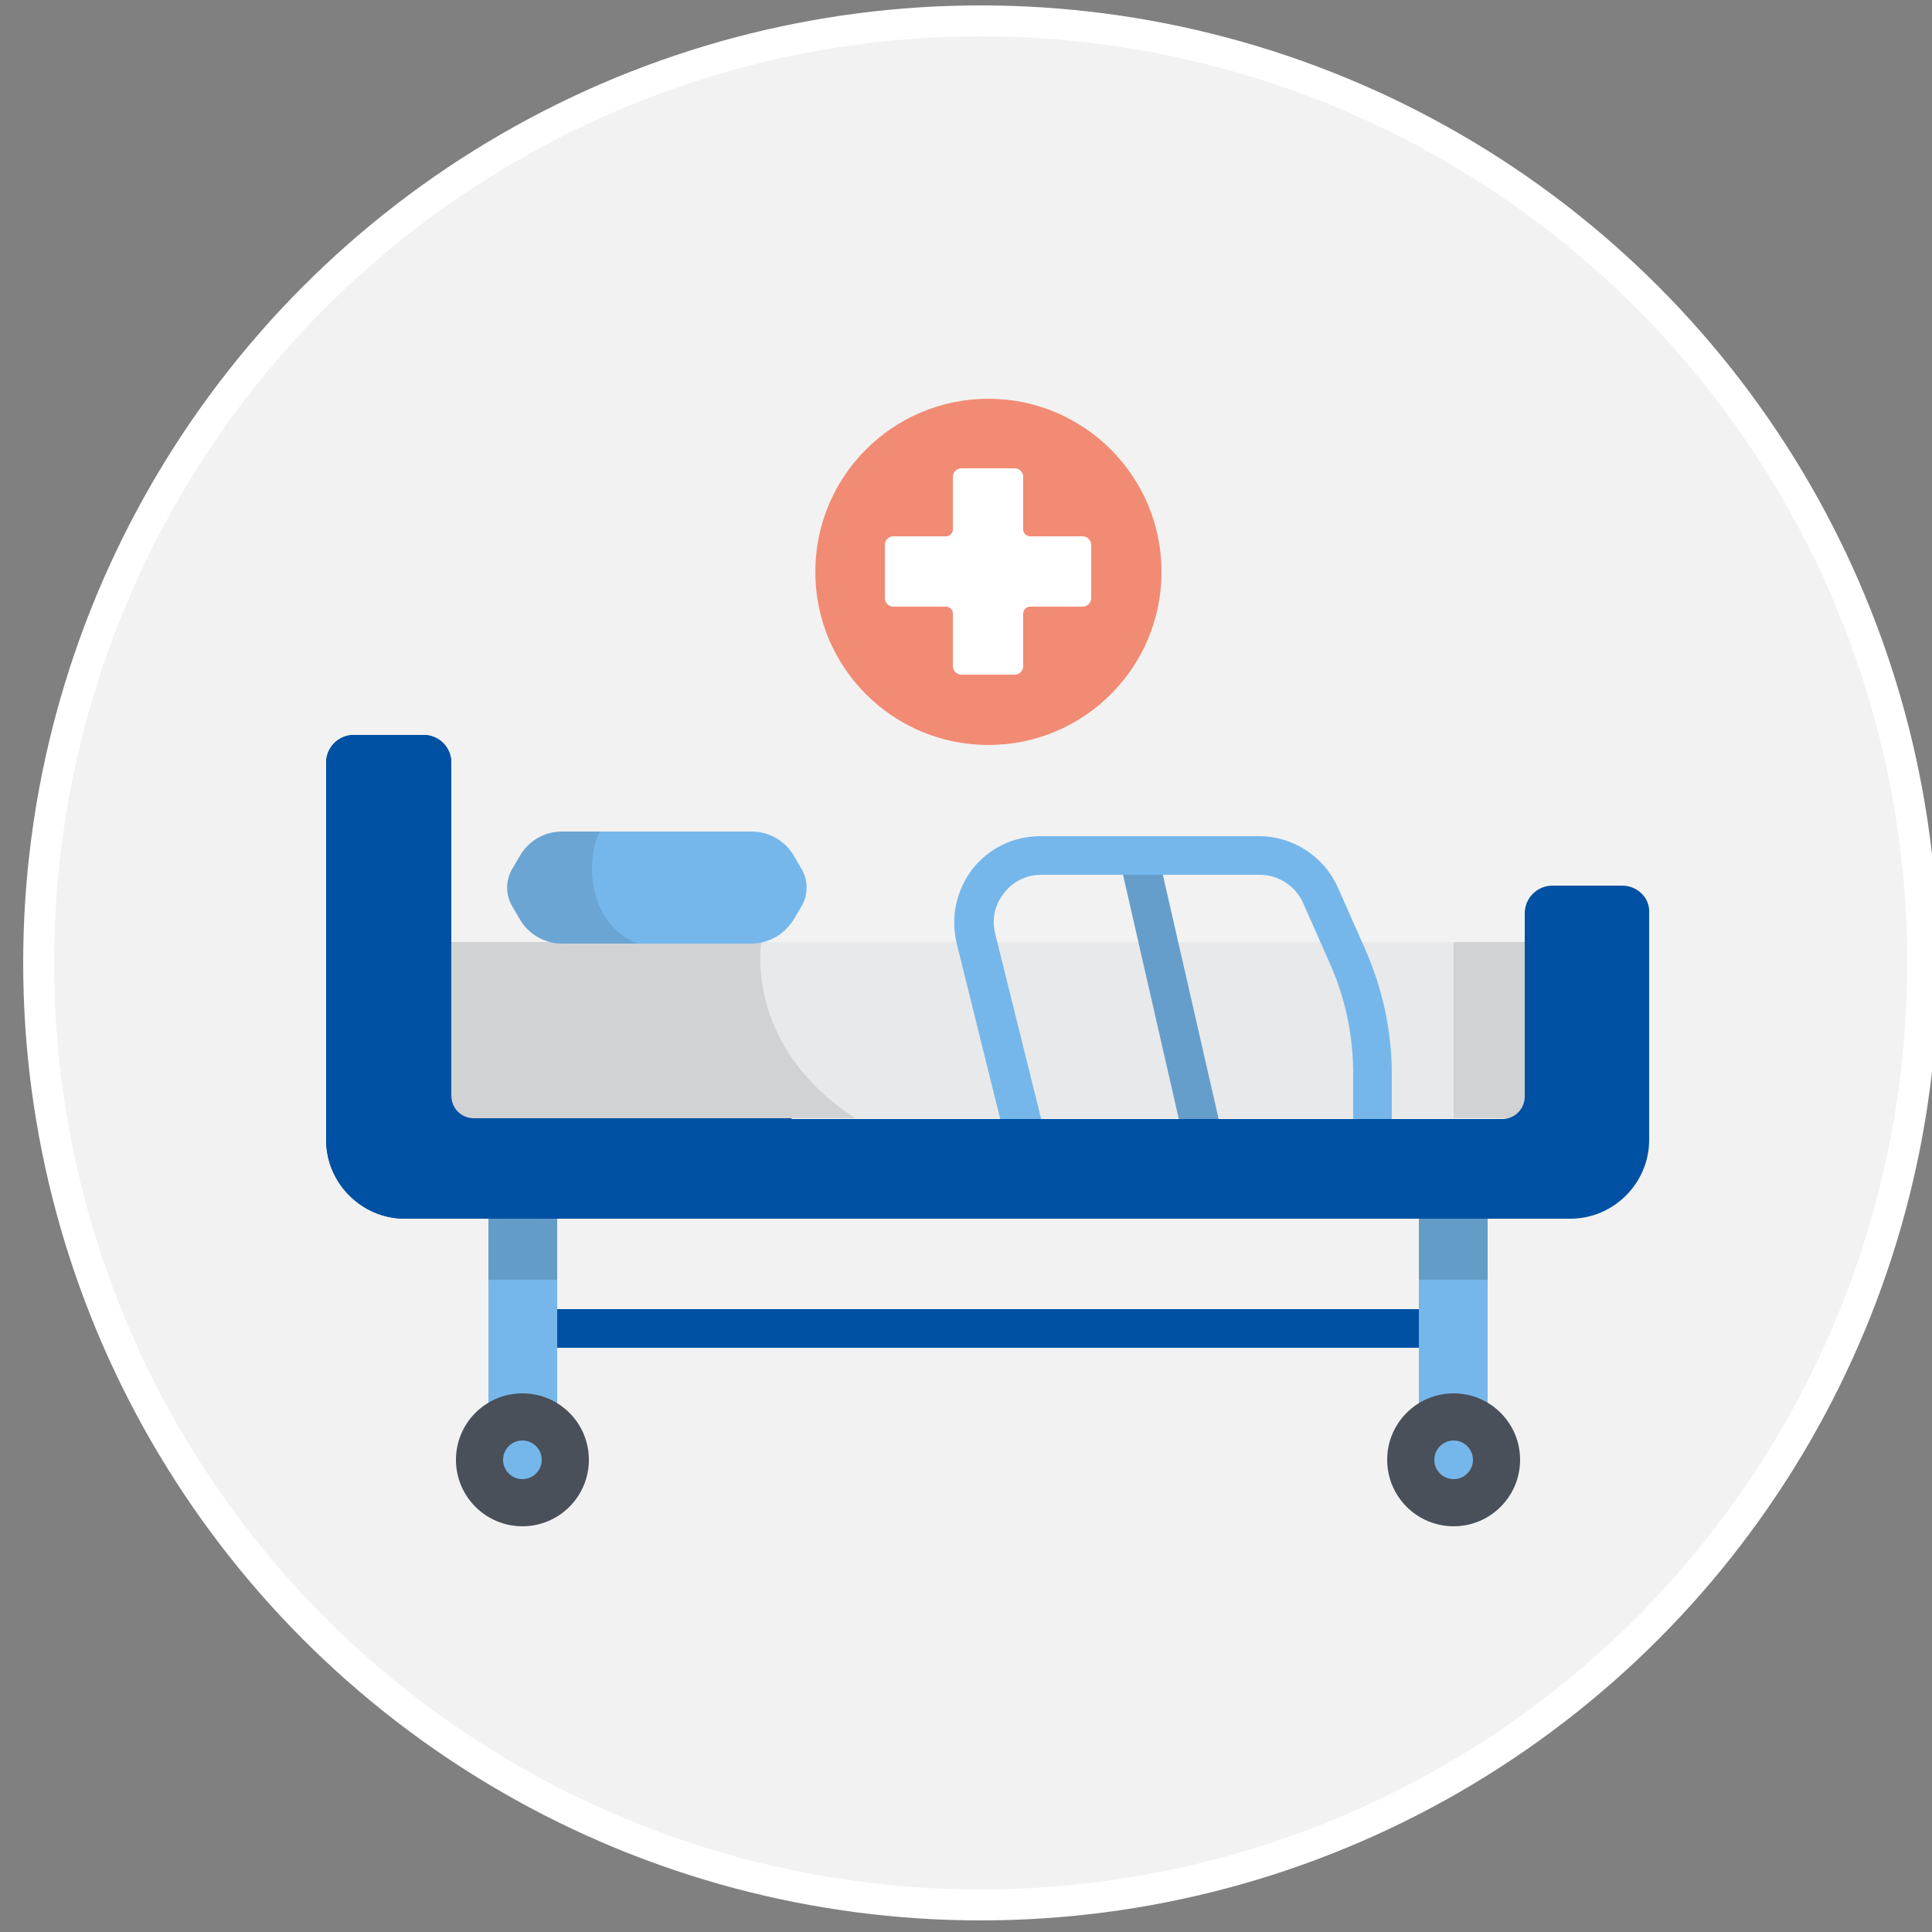 <?xml version="1.0" encoding="UTF-8"?>
<svg xmlns="http://www.w3.org/2000/svg" xmlns:xlink="http://www.w3.org/1999/xlink" id="Capa_1" x="0px" y="0px" viewBox="0 0 250 250" style="enable-background:new 0 0 250 250;" xml:space="preserve">
<rect x="0" y="0" width="250" height="250" fill="#808080" stroke="none"/>
<style type="text/css">
	.st0{fill:#F2F2F2;stroke:#FFFFFF;stroke-width:4;stroke-miterlimit:10;}
	.st1{fill:#E8E9EA;}
	.st2{opacity:0.1;enable-background:new    ;}
	.st3{fill:#76B7EB;}
	.st4{opacity:0.14;enable-background:new    ;}
	.st5{fill:#0051A3;}
	.st6{opacity:0.15;enable-background:new    ;}
	.st7{fill:#495059;}
	.st8{fill:#F28B74;}
	.st9{fill:#FFFFFF;}
</style>
<circle class="st0" cx="126.9" cy="124.6" r="121.9"></circle>
<g>
	<rect x="58.4" y="121.9" class="st1" width="138.9" height="22.8"></rect>
	<rect x="188.1" y="121.9" class="st2" width="9.2" height="22.8"></rect>
	<path class="st2" d="M58.4,121.9v22.8h52.3c-10.6-6.8-12.9-16.4-12.2-22.8H58.4L58.4,121.9z"></path>
	<path class="st3" d="M155.9,150.9c-1.1,0-2.2-0.8-2.4-1.9l-8.5-37.2c-0.3-1.4,0.5-2.7,1.9-3c1.4-0.3,2.7,0.5,3,1.9l8.5,37.2   c0.3,1.4-0.5,2.7-1.9,3C156.2,150.9,156.1,150.9,155.9,150.9z"></path>
	<path class="st4" d="M155.9,150.9c-1.1,0-2.2-0.8-2.4-1.9l-8.5-37.2c-0.3-1.4,0.5-2.7,1.9-3c1.4-0.3,2.7,0.5,3,1.9l8.5,37.2   c0.3,1.4-0.5,2.7-1.9,3C156.2,150.9,156.1,150.9,155.9,150.9z"></path>
	<path class="st3" d="M132.6,149.8c-1.1,0-2.1-0.8-2.4-1.9l-6.4-25.8c-0.8-3.4-0.1-6.8,2-9.6c2.1-2.7,5.3-4.3,8.8-4.3h28.3   c4.4,0,8.4,2.6,10.2,6.6l3.5,7.9c2.3,5.2,3.5,10.7,3.5,16.3v8.2c0,1.4-1.1,2.5-2.5,2.5s-2.5-1.1-2.5-2.5v-8.2c0-5-1-9.8-3-14.3   l-3.5-7.9c-1-2.2-3.2-3.6-5.6-3.6h-28.3c-1.9,0-3.7,0.9-4.8,2.4c-1.2,1.5-1.6,3.4-1.1,5.3l6.4,25.8c0.3,1.3-0.5,2.7-1.8,3   C133,149.7,132.8,149.8,132.6,149.8z"></path>
	<path class="st5" d="M209.9,114.6h-9c-2,0-3.6,1.6-3.6,3.6v23.7c0,1.6-1.3,2.9-2.9,2.9H61.3c-1.6,0-2.9-1.3-2.9-2.9V98.7   c0-2-1.6-3.6-3.6-3.6h-9c-2,0-3.6,1.6-3.6,3.6v48.8c0,5.6,4.6,10.2,10.2,10.2h150.8c5.6,0,10.2-4.6,10.2-10.2v-29.4   C213.5,116.2,211.9,114.6,209.9,114.6z"></path>
	<path class="st3" d="M97.2,122.1H72.7c-2.2,0-4.3-1.2-5.4-3.1l-1-1.7c-0.9-1.5-0.9-3.4,0-4.9l1-1.7c1.1-1.9,3.2-3.1,5.4-3.1h24.6   c2.2,0,4.3,1.2,5.4,3.1l1,1.7c0.9,1.5,0.9,3.4,0,4.9l-1,1.7C101.5,120.9,99.5,122.1,97.2,122.1z"></path>
	<path class="st5" d="M183.6,174.4H72.1c-1.4,0-2.5-1.1-2.5-2.5s1.1-2.5,2.5-2.5h111.5c1.4,0,2.5,1.1,2.5,2.5S185,174.4,183.6,174.4   z"></path>
	<rect x="63.2" y="157.7" class="st3" width="8.9" height="25"></rect>
	<rect x="63.2" y="157.7" class="st6" width="8.9" height="7.9"></rect>
	<circle class="st7" cx="67.6" cy="188.9" r="8.6"></circle>
	<g>
		<circle class="st3" cx="67.6" cy="188.9" r="2.5"></circle>
		<rect x="183.6" y="157.7" class="st3" width="8.9" height="25"></rect>
	</g>
	<rect x="183.6" y="157.7" class="st6" width="8.9" height="7.9"></rect>
	<circle class="st7" cx="188.1" cy="188.9" r="8.6"></circle>
	<circle class="st3" cx="188.1" cy="188.9" r="2.5"></circle>
	<path class="st5" d="M102.4,144.7H61.3c-1.6,0-2.9-1.3-2.9-2.9V98.7c0-2-1.6-3.6-3.6-3.6h-9c-2,0-3.6,1.6-3.6,3.6v48.8   c0,5.6,4.6,10.2,10.2,10.2h62.5C107.7,154.3,104.1,149.2,102.4,144.7z"></path>
	<path class="st2" d="M72.7,107.6c-2.2,0-4.3,1.2-5.4,3.1l-1,1.7c-0.9,1.5-0.9,3.4,0,4.9l1,1.7c1.1,1.9,3.2,3.1,5.4,3.1h9.8   c-6.4-2.6-6.8-10.6-4.9-14.5L72.7,107.6L72.7,107.6z"></path>
	<circle class="st8" cx="127.9" cy="74" r="22.4"></circle>
	<path class="st9" d="M132.4,68.5v-6.8c0-0.6-0.5-1.1-1.1-1.1h-6.9c-0.6,0-1.1,0.5-1.1,1.1v6.8c0,0.5-0.4,0.9-0.9,0.9h-6.8   c-0.6,0-1.1,0.5-1.1,1.1v6.9c0,0.6,0.5,1.1,1.1,1.1h6.8c0.5,0,0.9,0.4,0.9,0.9v6.8c0,0.6,0.5,1.1,1.1,1.1h6.9   c0.6,0,1.1-0.5,1.1-1.1v-6.8c0-0.5,0.4-0.9,0.9-0.9h6.8c0.6,0,1.1-0.5,1.1-1.1v-6.9c0-0.6-0.5-1.1-1.1-1.1h-6.8   C132.8,69.4,132.4,69,132.4,68.5z"></path>
</g>
</svg>
